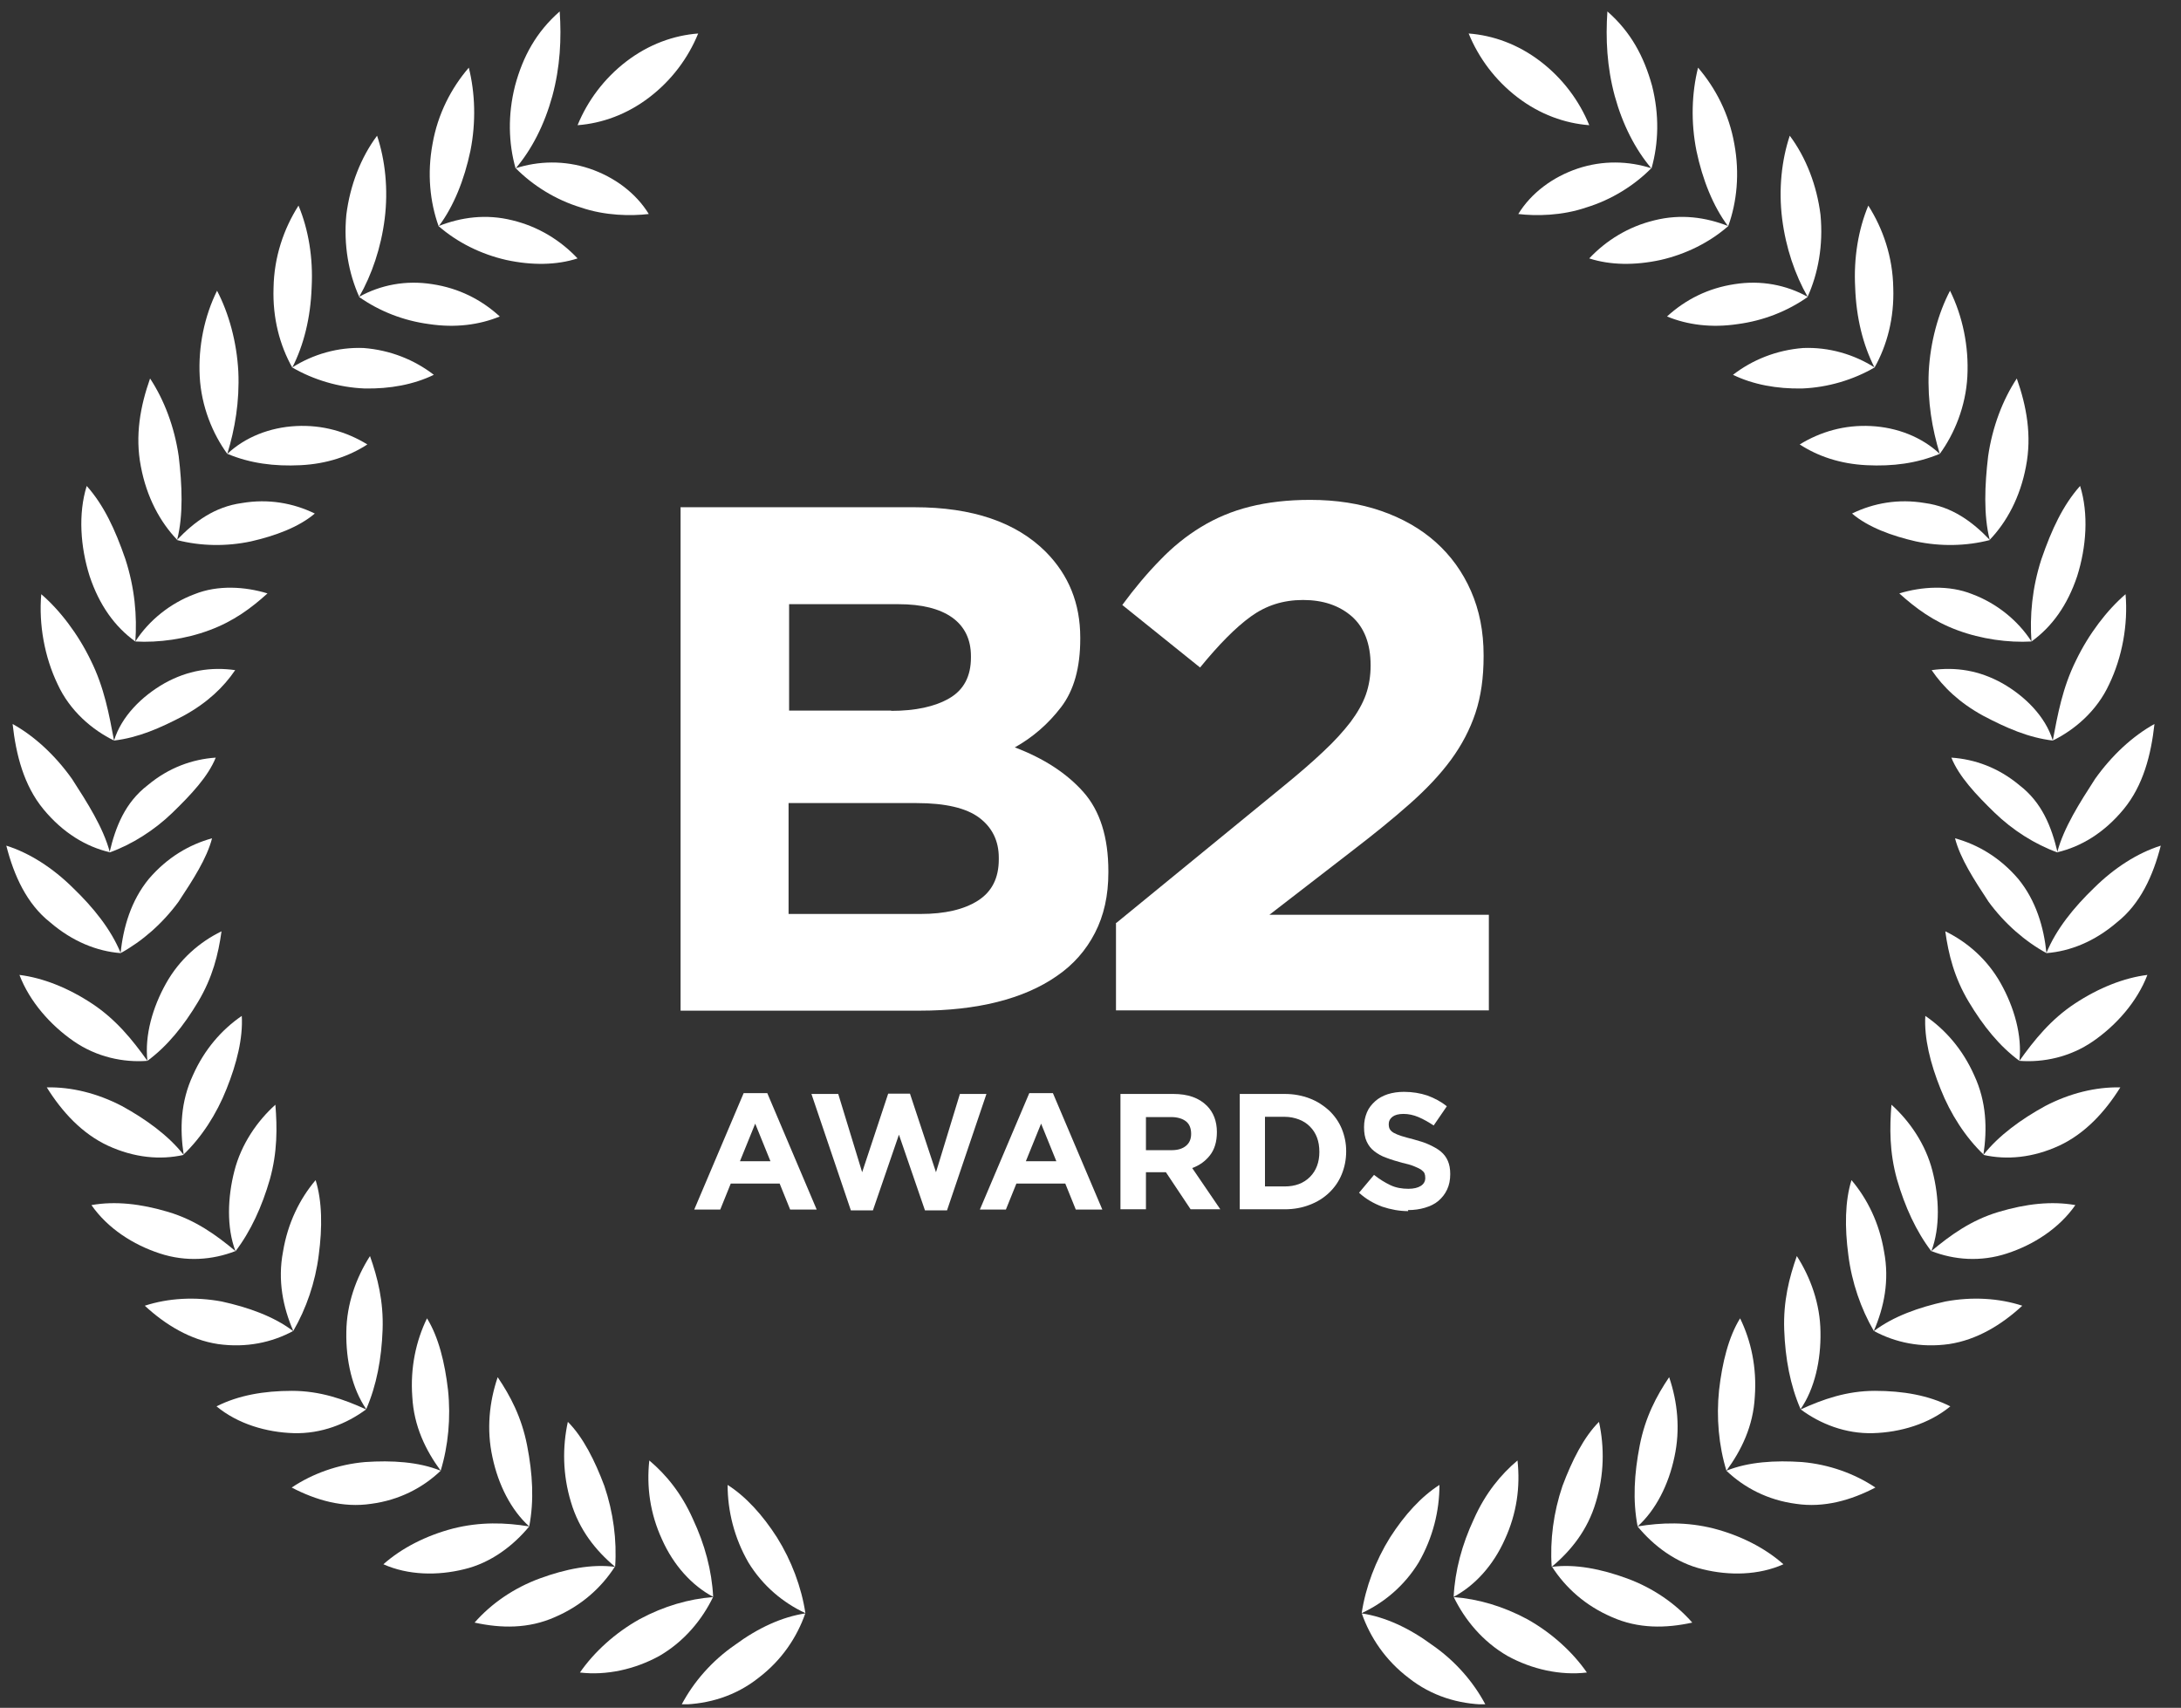 <?xml version="1.0" encoding="UTF-8"?> <svg xmlns="http://www.w3.org/2000/svg" width="83" height="65" viewBox="0 0 83 65" fill="none"><rect x="0" y="0" width="83" height="65" fill="#333333" stroke="none"/><g clip-path="url(#clip0_300_669)"><path d="M60.481 4.765C59.551 4.695 58.601 4.355 57.751 3.705C56.901 3.055 56.271 2.205 55.891 1.275C56.821 1.345 57.771 1.685 58.621 2.335C59.471 2.985 60.101 3.835 60.481 4.765Z" fill="white"></path><path d="M51.82 61.395C52.66 61.005 53.44 60.365 53.99 59.465C54.53 58.525 54.78 57.505 54.78 56.515C54.09 56.955 53.45 57.655 52.9 58.515C52.35 59.395 51.97 60.405 51.82 61.395Z" fill="white"></path><path d="M51.82 61.395C52.14 62.315 52.72 63.185 53.6 63.855C54.48 64.555 55.51 64.855 56.53 64.875C56.07 64.005 55.37 63.205 54.5 62.605C53.62 61.955 52.7 61.535 51.82 61.405V61.395Z" fill="white"></path><path d="M55.32 60.775C56.13 60.345 56.83 59.575 57.27 58.585C57.72 57.605 57.86 56.595 57.75 55.585C57.12 56.115 56.53 56.825 56.09 57.815C55.64 58.775 55.37 59.775 55.32 60.775Z" fill="white"></path><path d="M55.32 60.775C55.74 61.645 56.42 62.475 57.37 63.025C58.3 63.535 59.38 63.775 60.39 63.655C59.85 62.875 59.05 62.145 58.12 61.625C57.19 61.125 56.24 60.855 55.33 60.785L55.32 60.775Z" fill="white"></path><path d="M59.061 59.625C59.791 59.015 60.421 58.225 60.731 57.175C61.051 56.125 61.061 55.075 60.851 54.115C60.271 54.695 59.821 55.595 59.461 56.555C59.121 57.555 58.981 58.625 59.051 59.625H59.061Z" fill="white"></path><path d="M59.061 59.625C59.581 60.435 60.341 61.115 61.341 61.545C62.351 61.995 63.401 61.975 64.401 61.755C63.761 61.025 62.901 60.435 61.921 60.075C60.941 59.715 59.941 59.515 59.051 59.635L59.061 59.625Z" fill="white"></path><path d="M62.321 58.095C63.011 57.475 63.501 56.505 63.721 55.455C63.951 54.405 63.841 53.355 63.521 52.415C63.041 53.125 62.611 53.935 62.401 55.015C62.191 56.095 62.131 57.105 62.321 58.095Z" fill="white"></path><path d="M62.32 58.095C62.92 58.825 63.78 59.485 64.8 59.725C65.81 59.975 66.93 59.955 67.87 59.535C67.17 58.915 66.25 58.445 65.22 58.175C64.19 57.915 63.23 57.945 62.32 58.095Z" fill="white"></path><path d="M65.701 55.975C66.27 55.195 66.721 54.285 66.781 53.155C66.861 52.055 66.641 51.035 66.221 50.175C65.781 50.885 65.54 51.865 65.421 52.905C65.311 53.955 65.41 55.025 65.701 55.975Z" fill="white"></path><path d="M65.7 55.975C66.38 56.625 67.28 57.095 68.35 57.235C69.42 57.395 70.45 57.095 71.37 56.615C70.58 56.085 69.61 55.735 68.58 55.645C67.56 55.575 66.54 55.635 65.7 55.975Z" fill="white"></path><path d="M68.52 53.635C69.06 52.855 69.3 51.765 69.28 50.695C69.27 49.625 68.9 48.615 68.38 47.805C68.09 48.625 67.86 49.525 67.9 50.615C67.94 51.715 68.13 52.725 68.52 53.625V53.635Z" fill="white"></path><path d="M68.52 53.635C69.27 54.195 70.24 54.575 71.281 54.545C72.32 54.515 73.41 54.195 74.221 53.525C73.391 53.105 72.421 52.935 71.35 52.935C70.281 52.935 69.371 53.255 68.52 53.645V53.635Z" fill="white"></path><path d="M71.31 50.655C71.7 49.755 71.91 48.735 71.7 47.635C71.52 46.555 71.07 45.635 70.46 44.915C70.21 45.715 70.2 46.715 70.34 47.765C70.47 48.805 70.82 49.815 71.31 50.655Z" fill="white"></path><path d="M71.311 50.655C72.121 51.095 73.1 51.305 74.171 51.155C75.231 50.995 76.171 50.425 76.96 49.695C76.07 49.405 75.05 49.345 74.031 49.535C73.031 49.755 72.061 50.095 71.32 50.655H71.311Z" fill="white"></path><path d="M73.501 47.615C73.841 46.715 73.801 45.575 73.541 44.565C73.281 43.545 72.671 42.665 71.981 42.045C71.911 42.915 71.901 43.845 72.191 44.885C72.491 45.925 72.921 46.865 73.501 47.625V47.615Z" fill="white"></path><path d="M73.5 47.615C74.37 47.955 75.38 48.035 76.38 47.705C77.39 47.375 78.36 46.755 78.98 45.865C78.07 45.705 77.1 45.815 76.06 46.125C75.02 46.435 74.23 47.005 73.5 47.615Z" fill="white"></path><path d="M75.48 43.955C75.63 42.965 75.6 41.935 75.13 40.925C74.69 39.935 74.03 39.185 73.27 38.665C73.22 39.505 73.46 40.475 73.85 41.445C74.23 42.405 74.8 43.285 75.49 43.945L75.48 43.955Z" fill="white"></path><path d="M75.481 43.955C76.371 44.155 77.361 44.065 78.361 43.605C79.35 43.145 80.111 42.315 80.691 41.385C79.76 41.365 78.77 41.605 77.831 42.095C76.921 42.595 76.061 43.215 75.481 43.955Z" fill="white"></path><path d="M76.85 40.375C76.96 39.405 76.65 38.335 76.14 37.425C75.63 36.515 74.87 35.855 74.03 35.445C74.15 36.315 74.37 37.205 74.92 38.125C75.47 39.045 76.09 39.815 76.85 40.375Z" fill="white"></path><path d="M76.851 40.375C77.761 40.445 78.781 40.235 79.661 39.625C80.541 39.015 81.331 38.125 81.721 37.105C80.831 37.215 79.871 37.595 78.961 38.195C78.051 38.795 77.421 39.575 76.851 40.375Z" fill="white"></path><path d="M77.88 36.275C77.78 35.285 77.48 34.275 76.81 33.455C76.11 32.635 75.27 32.145 74.4 31.905C74.6 32.675 75.12 33.475 75.68 34.325C76.29 35.155 77.06 35.825 77.88 36.275Z" fill="white"></path><path d="M77.88 36.275C78.78 36.205 79.71 35.835 80.56 35.105C81.45 34.405 81.94 33.325 82.23 32.185C81.34 32.465 80.46 33.035 79.7 33.785C78.92 34.535 78.25 35.365 77.88 36.265V36.275Z" fill="white"></path><path d="M78.301 32.435C78.071 31.465 77.711 30.545 76.851 29.885C76.051 29.215 75.151 28.895 74.261 28.835C74.551 29.555 75.201 30.245 75.901 30.925C76.591 31.595 77.441 32.135 78.301 32.445V32.435Z" fill="white"></path><path d="M78.3 32.435C79.19 32.225 80.07 31.705 80.82 30.795C81.56 29.895 81.86 28.735 81.99 27.555C81.16 28.015 80.37 28.745 79.73 29.645C79.15 30.545 78.54 31.495 78.29 32.435H78.3Z" fill="white"></path><path d="M78.121 28.185C77.841 27.265 77.061 26.495 76.201 26.005C75.321 25.515 74.431 25.375 73.511 25.505C73.951 26.155 74.571 26.745 75.461 27.235C76.371 27.715 77.201 28.075 78.121 28.185Z" fill="white"></path><path d="M78.12 28.185C78.94 27.785 79.8 27.065 80.27 26.035C80.76 25.015 80.99 23.775 80.89 22.615C80.19 23.215 79.49 24.125 79 25.145C78.49 26.175 78.31 27.185 78.12 28.185Z" fill="white"></path><path d="M77.31 24.415C76.79 23.605 75.97 22.955 75.06 22.615C74.17 22.255 73.13 22.325 72.28 22.585C72.9 23.145 73.57 23.645 74.49 23.985C75.4 24.325 76.43 24.465 77.31 24.415Z" fill="white"></path><path d="M77.31 24.415C78.09 23.855 78.68 23.035 79.05 21.925C79.4 20.815 79.49 19.555 79.16 18.495C78.51 19.225 78.08 20.145 77.69 21.275C77.33 22.385 77.24 23.445 77.31 24.425V24.415Z" fill="white"></path><path d="M75.721 20.545C75.061 19.855 74.29 19.285 73.251 19.145C72.251 18.975 71.3 19.145 70.481 19.545C71.091 20.065 71.99 20.395 72.91 20.605C73.85 20.805 74.831 20.785 75.721 20.555V20.545Z" fill="white"></path><path d="M75.721 20.545C76.371 19.865 76.88 18.925 77.1 17.755C77.331 16.575 77.121 15.455 76.751 14.405C76.21 15.225 75.82 16.255 75.66 17.365C75.531 18.455 75.481 19.605 75.721 20.545Z" fill="white"></path><path d="M73.82 17.275C73.14 16.635 72.2 16.265 71.2 16.215C70.2 16.165 69.29 16.425 68.49 16.915C69.18 17.365 70.03 17.655 71.03 17.705C72.03 17.755 72.95 17.635 73.81 17.275H73.82Z" fill="white"></path><path d="M73.82 17.275C74.38 16.505 74.81 15.465 74.87 14.325C74.93 13.185 74.69 12.035 74.21 11.065C73.76 11.925 73.46 13.015 73.4 14.145C73.35 15.285 73.53 16.325 73.82 17.275Z" fill="white"></path><path d="M71.34 13.985C70.55 13.485 69.6 13.205 68.62 13.245C67.6 13.325 66.69 13.695 65.95 14.265C66.71 14.635 67.62 14.805 68.59 14.785C69.57 14.745 70.53 14.455 71.34 13.985Z" fill="white"></path><path d="M71.34 13.985C71.81 13.145 72.09 12.115 72.05 10.955C72.03 9.775 71.66 8.705 71.1 7.825C70.72 8.735 70.54 9.815 70.6 10.935C70.64 12.095 70.9 13.135 71.34 13.995V13.985Z" fill="white"></path><path d="M68.79 11.295C67.98 10.845 67.02 10.655 66.01 10.815C65.01 10.965 64.15 11.395 63.44 12.045C64.22 12.365 65.13 12.485 66.13 12.335C67.11 12.205 68.02 11.845 68.79 11.305V11.295Z" fill="white"></path><path d="M68.791 11.295C69.191 10.405 69.391 9.335 69.281 8.175C69.141 7.055 68.731 5.995 68.111 5.165C67.801 6.095 67.681 7.205 67.821 8.325C67.961 9.435 68.311 10.455 68.791 11.295Z" fill="white"></path><path d="M65.77 8.605C64.91 8.265 63.961 8.135 62.961 8.385C61.971 8.625 61.13 9.145 60.48 9.835C61.281 10.095 62.221 10.105 63.191 9.895C64.16 9.675 65.061 9.225 65.77 8.605Z" fill="white"></path><path d="M65.77 8.605C66.1 7.685 66.21 6.605 66.001 5.475C65.8 4.335 65.29 3.355 64.621 2.575C64.38 3.535 64.341 4.645 64.561 5.745C64.79 6.835 65.191 7.845 65.76 8.605H65.77Z" fill="white"></path><path d="M62.85 6.405C61.98 6.125 61 6.095 60.04 6.415C59.09 6.735 58.27 7.345 57.78 8.145C58.45 8.225 59.44 8.215 60.37 7.895C61.32 7.605 62.19 7.065 62.85 6.395V6.405Z" fill="white"></path><path d="M62.851 6.405C63.121 5.445 63.151 4.375 62.871 3.265C62.561 2.145 62.061 1.215 61.171 0.435C61.101 1.475 61.151 2.545 61.451 3.655C61.751 4.745 62.231 5.685 62.851 6.415V6.405Z" fill="white"></path><path d="M21.98 4.765C22.91 4.695 23.86 4.355 24.71 3.705C25.561 3.055 26.191 2.205 26.57 1.275C25.64 1.345 24.691 1.685 23.84 2.335C22.991 2.985 22.36 3.835 21.98 4.765Z" fill="white"></path><path d="M30.65 61.395C29.81 61.005 29.03 60.365 28.48 59.465C27.94 58.525 27.69 57.505 27.69 56.515C28.38 56.955 29.02 57.655 29.57 58.515C30.12 59.395 30.5 60.405 30.65 61.395Z" fill="white"></path><path d="M30.65 61.395C30.33 62.315 29.75 63.185 28.87 63.855C27.99 64.555 26.96 64.855 25.94 64.875C26.4 64.005 27.1 63.205 27.97 62.605C28.85 61.955 29.77 61.535 30.65 61.405V61.395Z" fill="white"></path><path d="M27.14 60.775C26.331 60.345 25.631 59.575 25.191 58.585C24.741 57.605 24.601 56.595 24.71 55.585C25.34 56.115 25.93 56.825 26.37 57.815C26.82 58.775 27.09 59.775 27.14 60.775Z" fill="white"></path><path d="M27.14 60.775C26.72 61.645 26.04 62.475 25.09 63.025C24.16 63.535 23.08 63.775 22.07 63.655C22.61 62.875 23.41 62.145 24.34 61.625C25.27 61.125 26.22 60.855 27.13 60.785L27.14 60.775Z" fill="white"></path><path d="M23.401 59.625C22.671 59.015 22.041 58.225 21.73 57.175C21.41 56.125 21.401 55.075 21.61 54.115C22.191 54.695 22.64 55.595 23 56.555C23.34 57.555 23.48 58.625 23.41 59.625H23.401Z" fill="white"></path><path d="M23.401 59.625C22.881 60.435 22.12 61.115 21.12 61.545C20.11 61.995 19.061 61.975 18.061 61.755C18.701 61.025 19.561 60.435 20.541 60.075C21.52 59.715 22.52 59.515 23.41 59.635L23.401 59.625Z" fill="white"></path><path d="M20.14 58.095C19.45 57.475 18.96 56.505 18.74 55.455C18.51 54.405 18.62 53.355 18.94 52.415C19.42 53.125 19.85 53.935 20.06 55.015C20.27 56.095 20.33 57.105 20.14 58.095Z" fill="white"></path><path d="M20.14 58.095C19.54 58.825 18.68 59.485 17.66 59.725C16.65 59.975 15.53 59.955 14.59 59.535C15.29 58.915 16.21 58.445 17.24 58.175C18.27 57.915 19.23 57.945 20.14 58.095Z" fill="white"></path><path d="M16.77 55.975C16.2 55.195 15.75 54.285 15.69 53.155C15.61 52.055 15.83 51.035 16.25 50.175C16.69 50.885 16.93 51.865 17.05 52.905C17.16 53.955 17.06 55.025 16.77 55.975Z" fill="white"></path><path d="M16.771 55.975C16.091 56.625 15.191 57.095 14.121 57.235C13.051 57.395 12.021 57.095 11.101 56.615C11.891 56.085 12.861 55.735 13.891 55.645C14.911 55.575 15.931 55.635 16.771 55.975Z" fill="white"></path><path d="M13.94 53.635C13.4 52.855 13.16 51.765 13.18 50.695C13.19 49.625 13.56 48.615 14.08 47.805C14.37 48.625 14.6 49.525 14.56 50.615C14.52 51.715 14.33 52.725 13.94 53.625V53.635Z" fill="white"></path><path d="M13.94 53.635C13.19 54.195 12.22 54.575 11.18 54.545C10.14 54.515 9.05 54.195 8.24 53.525C9.07 53.105 10.04 52.935 11.11 52.935C12.18 52.935 13.09 53.255 13.94 53.645V53.635Z" fill="white"></path><path d="M11.161 50.655C10.771 49.755 10.56 48.735 10.771 47.635C10.95 46.555 11.4 45.635 12.011 44.915C12.261 45.715 12.271 46.715 12.13 47.765C12.001 48.805 11.65 49.815 11.161 50.655Z" fill="white"></path><path d="M11.16 50.655C10.35 51.095 9.37 51.305 8.3 51.155C7.24 50.995 6.3 50.425 5.51 49.695C6.4 49.405 7.42 49.345 8.44 49.535C9.44 49.755 10.41 50.095 11.15 50.655H11.16Z" fill="white"></path><path d="M8.96 47.615C8.62 46.715 8.66 45.575 8.92 44.565C9.18 43.545 9.79 42.665 10.48 42.045C10.55 42.915 10.56 43.845 10.27 44.885C9.97 45.925 9.54 46.865 8.96 47.625V47.615Z" fill="white"></path><path d="M8.96 47.615C8.09 47.955 7.08 48.035 6.08 47.705C5.07 47.375 4.1 46.755 3.48 45.865C4.39 45.705 5.36 45.815 6.4 46.125C7.44 46.435 8.23 47.005 8.96 47.615Z" fill="white"></path><path d="M6.991 43.955C6.841 42.965 6.871 41.935 7.341 40.925C7.781 39.935 8.441 39.185 9.201 38.665C9.251 39.505 9.011 40.475 8.621 41.445C8.241 42.405 7.671 43.285 6.981 43.945L6.991 43.955Z" fill="white"></path><path d="M6.99 43.955C6.1 44.155 5.11 44.065 4.11 43.605C3.12 43.145 2.36 42.315 1.78 41.385C2.71 41.365 3.7 41.605 4.64 42.095C5.55 42.595 6.41 43.215 6.99 43.955Z" fill="white"></path><path d="M5.61 40.375C5.5 39.405 5.81 38.335 6.32 37.425C6.83 36.515 7.59 35.855 8.43 35.445C8.31 36.315 8.09 37.205 7.54 38.125C6.99 39.045 6.37 39.815 5.61 40.375Z" fill="white"></path><path d="M5.61 40.375C4.7 40.445 3.68 40.235 2.8 39.625C1.92 39.015 1.13 38.125 0.74 37.105C1.63 37.215 2.59 37.595 3.5 38.195C4.41 38.795 5.04 39.575 5.61 40.375Z" fill="white"></path><path d="M4.59 36.275C4.69 35.285 4.99 34.275 5.66 33.455C6.36 32.635 7.2 32.145 8.07 31.905C7.87 32.675 7.35 33.475 6.79 34.325C6.18 35.155 5.41 35.825 4.59 36.275Z" fill="white"></path><path d="M4.59 36.275C3.69 36.205 2.76 35.835 1.91 35.105C1.02 34.405 0.53 33.325 0.24 32.185C1.13 32.465 2.01 33.035 2.77 33.785C3.55 34.535 4.22 35.365 4.59 36.265V36.275Z" fill="white"></path><path d="M4.17 32.435C4.4 31.465 4.76 30.545 5.62 29.885C6.42 29.215 7.32 28.895 8.21 28.835C7.92 29.555 7.27 30.245 6.57 30.925C5.88 31.595 5.03 32.135 4.17 32.445V32.435Z" fill="white"></path><path d="M4.17 32.435C3.28 32.225 2.4 31.705 1.65 30.795C0.91 29.895 0.61 28.735 0.48 27.555C1.31 28.015 2.1 28.745 2.74 29.645C3.32 30.545 3.93 31.495 4.18 32.435H4.17Z" fill="white"></path><path d="M4.34 28.185C4.62 27.265 5.4 26.495 6.26 26.005C7.14 25.515 8.03 25.375 8.95 25.505C8.51 26.155 7.89 26.745 7 27.235C6.09 27.715 5.26 28.075 4.34 28.185Z" fill="white"></path><path d="M4.34 28.185C3.52 27.785 2.66 27.065 2.19 26.035C1.7 25.015 1.47 23.775 1.57 22.615C2.27 23.215 2.97 24.125 3.46 25.145C3.97 26.175 4.15 27.185 4.34 28.185Z" fill="white"></path><path d="M5.15 24.415C5.67 23.605 6.49 22.955 7.4 22.615C8.29 22.255 9.33 22.325 10.18 22.585C9.56 23.145 8.89 23.645 7.97 23.985C7.06 24.325 6.03 24.465 5.15 24.415Z" fill="white"></path><path d="M5.15 24.415C4.37 23.855 3.78 23.035 3.41 21.925C3.06 20.815 2.97 19.555 3.3 18.495C3.95 19.225 4.38 20.145 4.77 21.275C5.13 22.385 5.22 23.445 5.15 24.425V24.415Z" fill="white"></path><path d="M6.74 20.545C7.4 19.855 8.17 19.285 9.21 19.145C10.21 18.975 11.16 19.145 11.98 19.545C11.37 20.065 10.47 20.395 9.55 20.605C8.61 20.805 7.63 20.785 6.74 20.555V20.545Z" fill="white"></path><path d="M6.741 20.545C6.091 19.865 5.581 18.925 5.361 17.755C5.131 16.575 5.341 15.455 5.711 14.405C6.251 15.225 6.641 16.255 6.801 17.365C6.931 18.455 6.981 19.605 6.741 20.545Z" fill="white"></path><path d="M8.65 17.275C9.33 16.635 10.27 16.265 11.27 16.215C12.27 16.165 13.18 16.425 13.98 16.915C13.29 17.365 12.44 17.655 11.44 17.705C10.44 17.755 9.52 17.635 8.66 17.275H8.65Z" fill="white"></path><path d="M8.65 17.275C8.09 16.505 7.66 15.465 7.6 14.325C7.54 13.185 7.78 12.035 8.26 11.065C8.71 11.925 9.01 13.015 9.07 14.145C9.12 15.285 8.94 16.325 8.65 17.275Z" fill="white"></path><path d="M11.12 13.985C11.91 13.485 12.86 13.205 13.84 13.245C14.86 13.325 15.77 13.695 16.51 14.265C15.75 14.635 14.84 14.805 13.87 14.785C12.89 14.745 11.93 14.455 11.12 13.985Z" fill="white"></path><path d="M11.12 13.985C10.65 13.145 10.37 12.115 10.41 10.955C10.43 9.775 10.8 8.705 11.36 7.825C11.74 8.735 11.92 9.815 11.86 10.935C11.82 12.095 11.56 13.135 11.12 13.995V13.985Z" fill="white"></path><path d="M13.67 11.295C14.48 10.845 15.44 10.655 16.45 10.815C17.45 10.965 18.31 11.395 19.02 12.045C18.24 12.365 17.33 12.485 16.33 12.335C15.35 12.205 14.44 11.845 13.67 11.305V11.295Z" fill="white"></path><path d="M13.67 11.295C13.27 10.405 13.07 9.335 13.18 8.175C13.32 7.055 13.73 5.995 14.35 5.165C14.66 6.095 14.78 7.205 14.64 8.325C14.5 9.435 14.15 10.455 13.67 11.295Z" fill="white"></path><path d="M16.69 8.605C17.55 8.265 18.5 8.135 19.5 8.385C20.49 8.625 21.33 9.145 21.98 9.835C21.18 10.095 20.24 10.105 19.27 9.895C18.3 9.675 17.4 9.225 16.69 8.605Z" fill="white"></path><path d="M16.691 8.605C16.361 7.685 16.251 6.605 16.461 5.475C16.661 4.335 17.171 3.355 17.841 2.575C18.081 3.535 18.121 4.645 17.901 5.745C17.671 6.835 17.271 7.845 16.701 8.605H16.691Z" fill="white"></path><path d="M19.62 6.405C20.49 6.125 21.47 6.095 22.43 6.415C23.38 6.735 24.2 7.345 24.69 8.145C24.02 8.225 23.03 8.215 22.1 7.895C21.15 7.605 20.28 7.065 19.62 6.395V6.405Z" fill="white"></path><path d="M19.62 6.405C19.35 5.445 19.32 4.375 19.6 3.265C19.9 2.145 20.41 1.215 21.3 0.435C21.37 1.475 21.32 2.545 21.02 3.655C20.72 4.745 20.24 5.685 19.62 6.415V6.405Z" fill="white"></path><path d="M25.91 19.305H34.8C37.01 19.305 38.67 19.875 39.8 21.005C40.67 21.885 41.11 22.965 41.11 24.265V24.315C41.11 25.415 40.87 26.275 40.38 26.915C39.89 27.555 39.3 28.065 38.62 28.445C39.73 28.865 40.6 29.435 41.23 30.145C41.86 30.855 42.18 31.865 42.18 33.155V33.205C42.18 34.085 42.01 34.845 41.67 35.505C41.33 36.165 40.85 36.715 40.22 37.145C39.59 37.585 38.83 37.915 37.95 38.135C37.07 38.355 36.09 38.465 35.01 38.465H25.9V19.295L25.91 19.305ZM33.91 27.055C34.84 27.055 35.58 26.895 36.13 26.575C36.68 26.255 36.95 25.735 36.95 25.025V24.975C36.95 24.335 36.71 23.845 36.24 23.505C35.76 23.165 35.08 22.995 34.19 22.995H30.03V27.045H33.92L33.91 27.055ZM35.03 34.785C35.96 34.785 36.69 34.615 37.22 34.275C37.75 33.935 38.01 33.415 38.01 32.705V32.645C38.01 32.005 37.76 31.495 37.27 31.125C36.78 30.755 35.98 30.565 34.89 30.565H30.01V34.785H35.02H35.03Z" fill="white"></path><path d="M42.46 35.145L48.84 29.925C49.44 29.435 49.95 28.995 50.37 28.595C50.79 28.205 51.13 27.825 51.4 27.475C51.66 27.125 51.86 26.775 51.98 26.435C52.1 26.095 52.16 25.725 52.16 25.325C52.16 24.505 51.92 23.885 51.45 23.465C50.97 23.045 50.35 22.835 49.59 22.835C48.83 22.835 48.18 23.045 47.6 23.465C47.02 23.885 46.38 24.535 45.67 25.405L42.71 23.025C43.18 22.385 43.66 21.815 44.15 21.315C44.63 20.815 45.15 20.395 45.71 20.055C46.27 19.715 46.88 19.455 47.56 19.285C48.24 19.115 49 19.025 49.86 19.025C50.85 19.025 51.75 19.165 52.56 19.445C53.37 19.725 54.07 20.125 54.64 20.635C55.21 21.145 55.66 21.765 55.98 22.495C56.3 23.225 56.46 24.035 56.46 24.935V24.985C56.46 25.785 56.36 26.505 56.15 27.135C55.94 27.765 55.63 28.355 55.22 28.915C54.81 29.475 54.29 30.025 53.66 30.585C53.03 31.145 52.29 31.745 51.43 32.405L48.31 34.815H56.66V38.455H42.47V35.115L42.46 35.145Z" fill="white"></path><path d="M28.31 41.605H29.2L31.08 46.035H30.07L29.67 45.045H27.81L27.41 46.035H26.42L28.3 41.605H28.31ZM29.32 44.195L28.74 42.765L28.16 44.195H29.33H29.32Z" fill="white"></path><path d="M30.86 41.635H31.9L32.81 44.615L33.8 41.625H34.63L35.62 44.615L36.53 41.635H37.54L36.04 46.065H35.2L34.21 43.185L33.22 46.065H32.38L30.88 41.635H30.86Z" fill="white"></path><path d="M39.18 41.605H40.07L41.95 46.035H40.94L40.54 45.045H38.68L38.28 46.035H37.29L39.17 41.605H39.18ZM40.2 44.195L39.62 42.765L39.04 44.195H40.21H40.2Z" fill="white"></path><path d="M42.64 41.635H44.65C45.21 41.635 45.63 41.785 45.93 42.085C46.18 42.335 46.31 42.675 46.31 43.085C46.31 43.455 46.22 43.745 46.05 43.965C45.88 44.185 45.65 44.355 45.37 44.455L46.44 46.025H45.31L44.37 44.615H43.61V46.025H42.64V41.625V41.635ZM44.59 43.775C44.83 43.775 45.01 43.715 45.14 43.605C45.27 43.495 45.33 43.345 45.33 43.155C45.33 42.935 45.26 42.775 45.13 42.675C45 42.575 44.81 42.515 44.57 42.515H43.61V43.775H44.59Z" fill="white"></path><path d="M47.18 41.635H48.89C49.24 41.635 49.55 41.695 49.84 41.805C50.13 41.915 50.37 42.075 50.58 42.265C50.79 42.465 50.95 42.695 51.06 42.955C51.17 43.225 51.23 43.505 51.23 43.815C51.23 44.135 51.17 44.425 51.06 44.695C50.95 44.965 50.79 45.195 50.58 45.395C50.37 45.595 50.13 45.745 49.84 45.855C49.56 45.965 49.24 46.025 48.89 46.025H47.18V41.625V41.635ZM48.89 45.155C49.09 45.155 49.27 45.125 49.43 45.065C49.59 45.005 49.73 44.915 49.85 44.795C49.97 44.675 50.06 44.535 50.12 44.375C50.18 44.215 50.21 44.035 50.21 43.845C50.21 43.635 50.18 43.455 50.12 43.295C50.06 43.135 49.97 42.995 49.85 42.875C49.73 42.755 49.59 42.665 49.43 42.605C49.27 42.545 49.09 42.505 48.89 42.505H48.14V45.155H48.89Z" fill="white"></path><path d="M53.59 46.095C53.26 46.095 52.93 46.035 52.6 45.925C52.28 45.805 51.98 45.635 51.72 45.395L52.29 44.715C52.49 44.875 52.7 45.005 52.91 45.105C53.12 45.205 53.35 45.245 53.6 45.245C53.8 45.245 53.96 45.205 54.07 45.135C54.18 45.065 54.24 44.965 54.24 44.835C54.24 44.755 54.23 44.705 54.21 44.655C54.19 44.605 54.14 44.565 54.08 44.515C54.02 44.475 53.93 44.435 53.81 44.385C53.69 44.335 53.54 44.295 53.36 44.255C53.14 44.195 52.94 44.135 52.76 44.065C52.58 44.005 52.43 43.915 52.3 43.815C52.17 43.715 52.08 43.595 52.01 43.445C51.94 43.295 51.91 43.115 51.91 42.895C51.91 42.685 51.95 42.505 52.02 42.335C52.09 42.165 52.2 42.035 52.33 41.915C52.46 41.795 52.63 41.705 52.81 41.645C53 41.585 53.21 41.555 53.43 41.555C53.75 41.555 54.05 41.605 54.32 41.695C54.59 41.795 54.84 41.925 55.06 42.105L54.56 42.835C54.36 42.705 54.17 42.595 53.98 42.515C53.79 42.435 53.6 42.395 53.41 42.395C53.22 42.395 53.08 42.435 52.99 42.505C52.9 42.575 52.85 42.665 52.85 42.775C52.85 42.855 52.86 42.925 52.89 42.975C52.92 43.025 52.97 43.075 53.04 43.115C53.11 43.155 53.21 43.195 53.33 43.235C53.45 43.275 53.61 43.315 53.8 43.365C54.02 43.425 54.22 43.485 54.39 43.565C54.56 43.645 54.71 43.725 54.83 43.825C54.95 43.925 55.04 44.045 55.1 44.185C55.16 44.325 55.19 44.485 55.19 44.685C55.19 44.915 55.15 45.105 55.07 45.275C54.99 45.445 54.88 45.585 54.74 45.705C54.6 45.825 54.43 45.905 54.23 45.965C54.03 46.025 53.82 46.055 53.58 46.055L53.59 46.095Z" fill="white"></path></g><defs><clipPath id="clip0_300_669"><rect width="81.98" height="64.43" fill="white" transform="translate(0.24 0.435)"></rect></clipPath></defs></svg> 